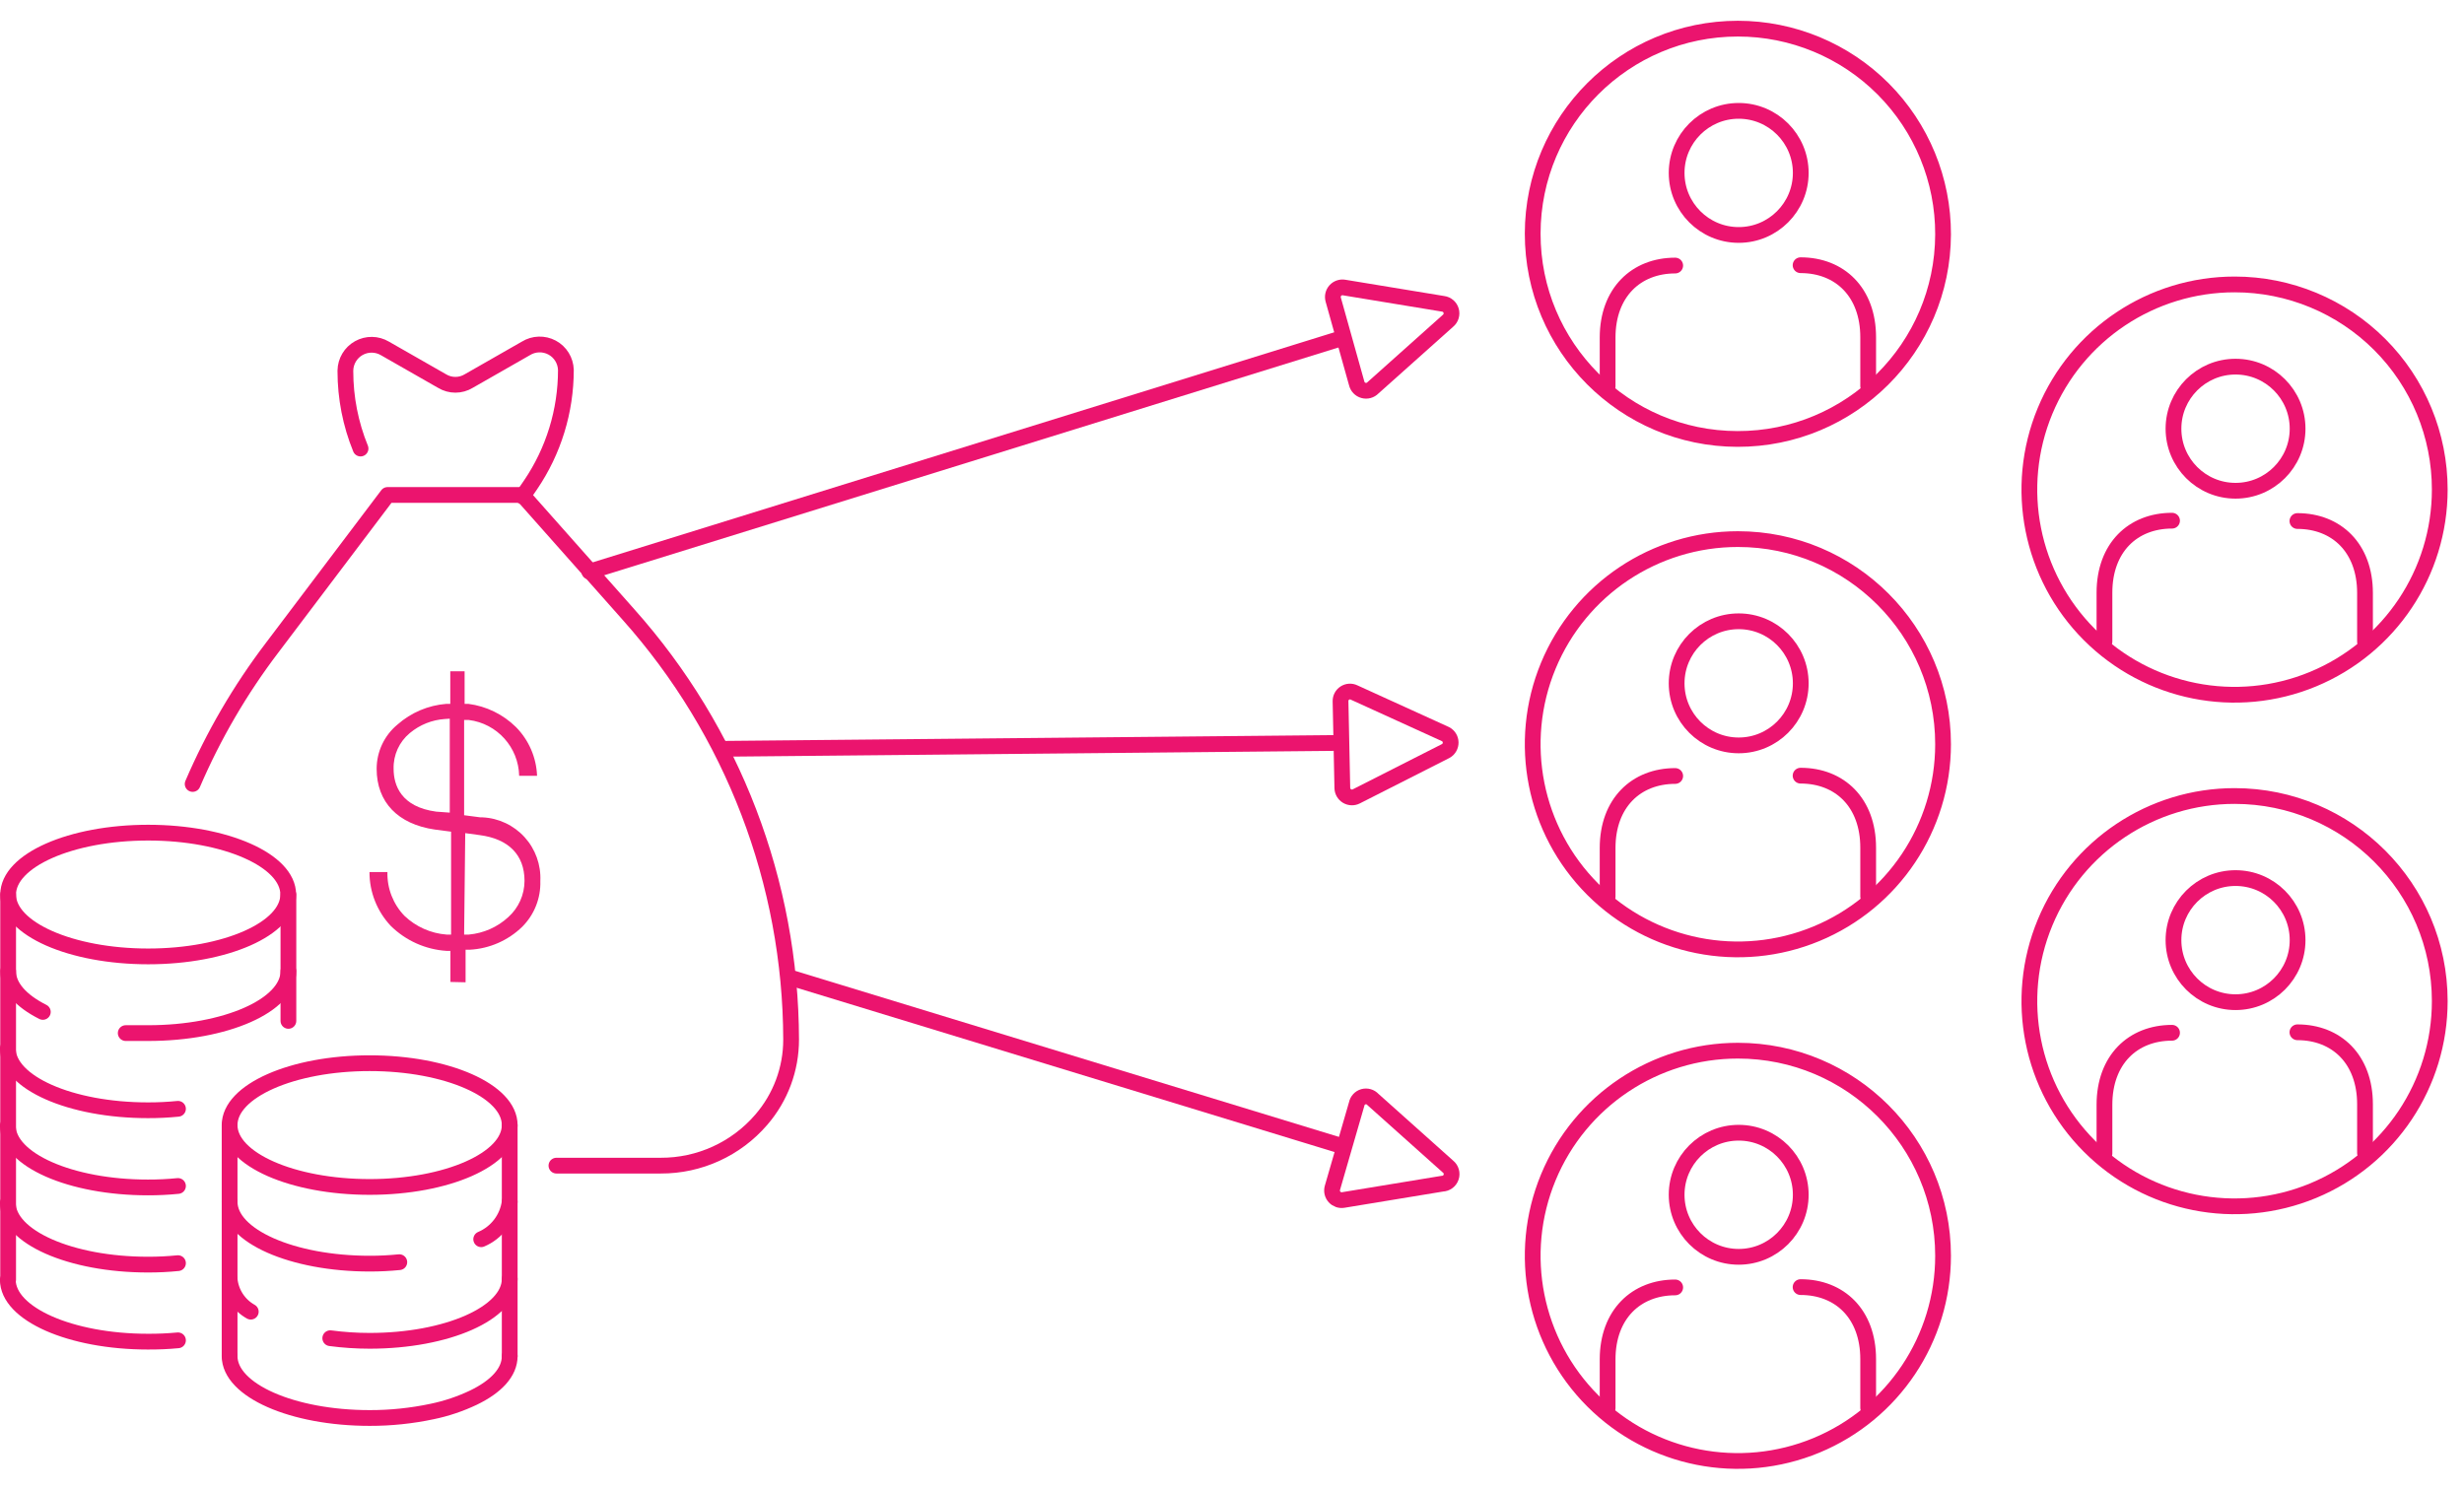 <?xml version="1.0" encoding="UTF-8"?>
<svg width="86px" height="52px" viewBox="0 0 86 52" version="1.1" xmlns="http://www.w3.org/2000/svg" xmlns:xlink="http://www.w3.org/1999/xlink">
    <title>final distribution</title>
    <g id="Page-1" stroke="none" stroke-width="1" fill="none" fill-rule="evenodd">
        <g id="What-Is-Real-Estate-Syndication_mob" transform="translate(-282, -2478)">
            <g id="1-copy-6" transform="translate(16, 2411)">
                <g id="final-distribution" transform="translate(266, 68)">
                    <line x1="46.788" y1="24.934" x2="25.293" y2="25.139" id="Path" stroke="#EB146E" stroke-width="0.55" fill="#FFFFFF" fill-rule="nonzero" stroke-linecap="round" stroke-linejoin="round"></line>
                    <path d="M50.454,24.628 L47.26,23.173 C47.157,23.123 47.035,23.131 46.938,23.194 C46.842,23.256 46.785,23.365 46.788,23.479 L46.851,26.509 C46.854,26.624 46.916,26.73 47.015,26.789 C47.115,26.848 47.237,26.852 47.34,26.799 L50.466,25.213 C50.571,25.152 50.634,25.038 50.632,24.917 C50.63,24.796 50.562,24.685 50.454,24.628 L50.454,24.628 Z" id="Path" stroke="#EB146E" stroke-width="0.55" fill-rule="nonzero"></path>
                    <line x1="46.862" y1="39.014" x2="27.559" y2="33.118" id="Path" stroke="#EB146E" stroke-width="0.55" fill="#FFFFFF" fill-rule="nonzero" stroke-linecap="round" stroke-linejoin="round"></line>
                    <path d="M50.54,39.724 L47.92,37.382 C47.836,37.289 47.707,37.252 47.586,37.285 C47.466,37.319 47.375,37.418 47.351,37.541 L46.504,40.468 C46.473,40.579 46.501,40.698 46.579,40.784 C46.656,40.869 46.772,40.909 46.885,40.889 L50.341,40.32 C50.481,40.316 50.604,40.224 50.648,40.091 C50.692,39.958 50.649,39.811 50.54,39.724 Z" id="Path" stroke="#EB146E" stroke-width="0.55" fill-rule="nonzero"></path>
                    <line x1="46.867" y1="10.795" x2="20.569" y2="18.955" id="Path" stroke="#EB146E" stroke-width="0.55" fill="#FFFFFF" fill-rule="nonzero" stroke-linecap="round" stroke-linejoin="round"></line>
                    <path d="M50.54,10.197 L47.92,12.538 C47.834,12.627 47.707,12.662 47.588,12.628 C47.469,12.595 47.378,12.499 47.351,12.379 L46.533,9.458 C46.502,9.347 46.53,9.228 46.607,9.142 C46.684,9.057 46.8,9.017 46.914,9.037 L50.369,9.606 C50.502,9.623 50.611,9.717 50.648,9.845 C50.685,9.973 50.643,10.112 50.54,10.197 L50.54,10.197 Z" id="Path" stroke="#EB146E" stroke-width="0.55" fill-rule="nonzero"></path>
                    <path d="M6.724,26.367 C7.451,24.674 8.383,23.076 9.498,21.61 L13.527,16.278 L18.233,16.278 L21.928,20.444 C25.577,24.53 27.599,29.813 27.612,35.29 L27.612,35.29 C27.613,36.317 27.243,37.31 26.571,38.087 C25.692,39.11 24.408,39.696 23.059,39.69 L19.421,39.69" id="Path" stroke="#EB146E" stroke-width="0.55" stroke-linecap="round" stroke-linejoin="round"></path>
                    <path d="M18.233,16.324 L18.279,16.273 L18.518,15.926 C19.322,14.742 19.751,13.344 19.751,11.913 L19.751,11.913 C19.741,11.586 19.558,11.288 19.269,11.133 C18.98,10.979 18.631,10.99 18.353,11.163 L16.363,12.3 C16.076,12.476 15.713,12.476 15.426,12.3 L13.436,11.163 C13.156,10.997 12.808,10.992 12.523,11.152 C12.239,11.311 12.06,11.61 12.055,11.936 L12.055,11.964 C12.056,12.888 12.235,13.803 12.584,14.658" id="Path" stroke="#EB146E" stroke-width="0.55" stroke-linecap="round" stroke-linejoin="round"></path>
                    <path d="M15.721,33.278 L15.721,32.193 L15.585,32.193 C14.851,32.146 14.158,31.835 13.635,31.317 C13.159,30.809 12.894,30.138 12.896,29.442 L13.522,29.442 C13.507,30.011 13.722,30.562 14.118,30.971 C14.517,31.351 15.035,31.582 15.585,31.624 L15.744,31.624 L15.744,28.032 L15.176,27.958 C13.885,27.771 13.146,26.998 13.146,25.838 C13.146,25.24 13.413,24.673 13.874,24.292 C14.349,23.873 14.948,23.62 15.579,23.57 L15.716,23.57 L15.716,22.434 L16.216,22.434 L16.216,23.57 L16.346,23.57 C16.973,23.651 17.556,23.935 18.006,24.378 C18.457,24.833 18.721,25.442 18.745,26.083 L18.12,26.083 C18.099,25.087 17.352,24.257 16.363,24.133 L16.199,24.133 L16.199,27.458 L16.767,27.532 L16.841,27.532 C17.403,27.558 17.932,27.808 18.311,28.225 C18.689,28.642 18.886,29.192 18.859,29.754 C18.878,30.348 18.652,30.924 18.233,31.346 C17.738,31.83 17.084,32.117 16.392,32.153 L16.25,32.153 L16.25,33.29 L15.721,33.278 Z M16.199,31.624 L16.363,31.624 C16.876,31.578 17.36,31.365 17.739,31.016 C18.1,30.693 18.306,30.233 18.307,29.749 C18.307,28.834 17.739,28.282 16.744,28.152 L16.238,28.083 L16.199,31.624 Z M15.528,24.099 C15.079,24.129 14.651,24.3 14.306,24.588 C13.934,24.895 13.724,25.356 13.738,25.838 C13.738,26.407 13.993,27.168 15.227,27.333 L15.698,27.367 L15.698,24.088 L15.528,24.099 Z" id="Shape" fill="#EE237A" fill-rule="nonzero"></path>
                    <ellipse id="Oval" stroke="#EB146E" stroke-width="0.55" stroke-linecap="round" stroke-linejoin="round" cx="12.902" cy="38.274" rx="4.888" ry="2.16"></ellipse>
                    <path d="M13.937,43.06 C13.593,43.094 13.248,43.112 12.902,43.111 C10.202,43.111 8.014,42.145 8.014,40.951" id="Path" stroke="#EB146E" stroke-width="0.55" stroke-linecap="round" stroke-linejoin="round"></path>
                    <path d="M17.79,40.951 C17.714,41.533 17.335,42.03 16.795,42.259" id="Path" stroke="#EB146E" stroke-width="0.55" stroke-linecap="round" stroke-linejoin="round"></path>
                    <path d="M8.753,44.788 C8.334,44.554 8.058,44.129 8.014,43.651" id="Path" stroke="#EB146E" stroke-width="0.55" stroke-linecap="round" stroke-linejoin="round"></path>
                    <path d="M17.79,43.645 C17.79,44.839 15.602,45.805 12.902,45.805 C12.442,45.805 11.983,45.774 11.527,45.714" id="Path" stroke="#EB146E" stroke-width="0.55" stroke-linecap="round" stroke-linejoin="round"></path>
                    <path d="M17.79,46.339 C17.79,46.908 17.313,47.408 16.523,47.789 C16.064,48.007 15.582,48.169 15.085,48.272 C14.367,48.424 13.636,48.501 12.902,48.499 C10.202,48.499 8.014,47.533 8.014,46.339" id="Path" stroke="#EB146E" stroke-width="0.55" stroke-linecap="round" stroke-linejoin="round"></path>
                    <line x1="8.014" y1="38.28" x2="8.014" y2="46.339" id="Path" stroke="#EB146E" stroke-width="0.55" stroke-linecap="round" stroke-linejoin="round"></line>
                    <line x1="17.79" y1="38.28" x2="17.79" y2="46.339" id="Path" stroke="#EB146E" stroke-width="0.55" stroke-linecap="round" stroke-linejoin="round"></line>
                    <ellipse id="Oval" stroke="#EB146E" stroke-width="0.55" stroke-linecap="round" stroke-linejoin="round" cx="5.172" cy="30.226" rx="4.888" ry="2.16"></ellipse>
                    <path d="M1.495,34.324 C0.739,33.943 0.284,33.449 0.284,32.903" id="Path" stroke="#EB146E" stroke-width="0.55" stroke-linecap="round" stroke-linejoin="round"></path>
                    <path d="M10.066,32.903 C10.066,34.097 7.878,35.063 5.172,35.063 C4.905,35.063 4.644,35.063 4.388,35.063" id="Path" stroke="#EB146E" stroke-width="0.55" stroke-linecap="round" stroke-linejoin="round"></path>
                    <path d="M6.212,37.706 C5.863,37.741 5.512,37.758 5.161,37.757 C2.461,37.757 0.273,36.791 0.273,35.597" id="Path" stroke="#EB146E" stroke-width="0.55" stroke-linecap="round" stroke-linejoin="round"></path>
                    <path d="M6.212,40.4 C5.863,40.435 5.512,40.452 5.161,40.451 C2.461,40.451 0.273,39.485 0.273,38.291" id="Path" stroke="#EB146E" stroke-width="0.55" stroke-linecap="round" stroke-linejoin="round"></path>
                    <path d="M6.212,43.094 C5.863,43.129 5.512,43.146 5.161,43.145 C2.461,43.145 0.273,42.179 0.273,40.985" id="Path" stroke="#EB146E" stroke-width="0.55" stroke-linecap="round" stroke-linejoin="round"></path>
                    <path d="M6.212,45.788 C5.863,45.821 5.512,45.836 5.161,45.834 C2.461,45.834 0.273,44.867 0.273,43.674" id="Path" stroke="#EB146E" stroke-width="0.55" stroke-linecap="round" stroke-linejoin="round"></path>
                    <line x1="0.284" y1="30.232" x2="0.284" y2="43.679" id="Path" stroke="#EB146E" stroke-width="0.55" stroke-linecap="round" stroke-linejoin="round"></line>
                    <line x1="10.066" y1="30.232" x2="10.066" y2="34.637" id="Path" stroke="#EB146E" stroke-width="0.55" stroke-linecap="round" stroke-linejoin="round"></line>
                    <circle id="Oval" stroke="#EB146E" stroke-width="0.55" stroke-linecap="round" stroke-linejoin="round" cx="60.685" cy="5.036" r="2.166"></circle>
                    <path d="M56.11,12.487 L56.11,10.782 C56.11,9.213 57.104,8.27 58.469,8.27" id="Path" stroke="#EB146E" stroke-width="0.55" stroke-linecap="round" stroke-linejoin="round"></path>
                    <path d="M62.845,8.258 C64.215,8.258 65.204,9.202 65.204,10.771 L65.204,12.476" id="Path" stroke="#EB146E" stroke-width="0.55" stroke-linecap="round" stroke-linejoin="round"></path>
                    <path d="M67.818,7.184 C67.806,11.136 64.594,14.331 60.642,14.323 C56.689,14.315 53.491,11.106 53.495,7.154 C53.499,3.202 56.705,0 60.657,0 C62.56,0 64.385,0.758 65.729,2.106 C67.072,3.454 67.824,5.281 67.818,7.184 L67.818,7.184 Z" id="Path" stroke="#EB146E" stroke-width="0.55" stroke-linecap="round" stroke-linejoin="round"></path>
                    <circle id="Oval" stroke="#EB146E" stroke-width="0.55" stroke-linecap="round" stroke-linejoin="round" cx="60.685" cy="22.854" r="2.166"></circle>
                    <path d="M56.11,30.306 L56.11,28.601 C56.11,27.032 57.104,26.088 58.469,26.088" id="Path" stroke="#EB146E" stroke-width="0.55" stroke-linecap="round" stroke-linejoin="round"></path>
                    <path d="M62.845,26.077 C64.215,26.077 65.204,27.02 65.204,28.589 L65.204,30.294" id="Path" stroke="#EB146E" stroke-width="0.55" stroke-linecap="round" stroke-linejoin="round"></path>
                    <path d="M67.818,24.98 C67.818,27.877 66.073,30.488 63.397,31.596 C60.721,32.705 57.641,32.092 55.593,30.044 C53.545,27.996 52.932,24.915 54.04,22.239 C55.149,19.563 57.76,17.819 60.657,17.819 C64.612,17.819 67.818,21.025 67.818,24.98 L67.818,24.98 Z" id="Path" stroke="#EB146E" stroke-width="0.55" stroke-linecap="round" stroke-linejoin="round"></path>
                    <circle id="Oval" stroke="#EB146E" stroke-width="0.55" stroke-linecap="round" stroke-linejoin="round" cx="60.685" cy="40.707" r="2.166"></circle>
                    <path d="M56.11,48.158 L56.11,46.453 C56.11,44.884 57.104,43.941 58.469,43.941" id="Path" stroke="#EB146E" stroke-width="0.55" stroke-linecap="round" stroke-linejoin="round"></path>
                    <path d="M62.845,43.93 C64.215,43.93 65.204,44.873 65.204,46.442 L65.204,48.147" id="Path" stroke="#EB146E" stroke-width="0.55" stroke-linecap="round" stroke-linejoin="round"></path>
                    <path d="M67.818,42.833 C67.821,45.73 66.077,48.343 63.401,49.453 C60.725,50.563 57.644,49.952 55.595,47.904 C53.546,45.857 52.932,42.776 54.04,40.099 C55.148,37.422 57.76,35.677 60.657,35.677 C64.61,35.677 67.815,38.88 67.818,42.833 L67.818,42.833 Z" id="Path" stroke="#EB146E" stroke-width="0.55" stroke-linecap="round" stroke-linejoin="round"></path>
                    <circle id="Oval" stroke="#EB146E" stroke-width="0.55" stroke-linecap="round" stroke-linejoin="round" cx="78.026" cy="13.965" r="2.166"></circle>
                    <path d="M73.451,21.394 L73.451,19.688 C73.451,18.12 74.44,17.176 75.81,17.176" id="Path" stroke="#EB146E" stroke-width="0.55" stroke-linecap="round" stroke-linejoin="round"></path>
                    <path d="M80.186,17.188 C81.55,17.188 82.545,18.131 82.545,19.7 L82.545,21.405" id="Path" stroke="#EB146E" stroke-width="0.55" stroke-linecap="round" stroke-linejoin="round"></path>
                    <path d="M85.154,16.091 C85.154,18.988 83.408,21.599 80.731,22.708 C78.055,23.816 74.974,23.202 72.926,21.153 C70.878,19.103 70.267,16.022 71.377,13.346 C72.488,10.67 75.101,8.927 77.998,8.929 C79.897,8.929 81.718,9.684 83.06,11.027 C84.402,12.37 85.155,14.192 85.154,16.091 L85.154,16.091 Z" id="Path" stroke="#EB146E" stroke-width="0.55" stroke-linecap="round" stroke-linejoin="round"></path>
                    <circle id="Oval" stroke="#EB146E" stroke-width="0.55" stroke-linecap="round" stroke-linejoin="round" cx="78.026" cy="31.818" r="2.166"></circle>
                    <path d="M73.451,39.269 L73.451,37.564 C73.451,35.995 74.44,35.052 75.81,35.052" id="Path" stroke="#EB146E" stroke-width="0.55" stroke-linecap="round" stroke-linejoin="round"></path>
                    <path d="M80.186,35.035 C81.55,35.035 82.545,35.978 82.545,37.547 L82.545,39.252" id="Path" stroke="#EB146E" stroke-width="0.55" stroke-linecap="round" stroke-linejoin="round"></path>
                    <path d="M85.154,33.943 C85.156,36.841 83.412,39.454 80.735,40.564 C78.059,41.674 74.977,41.062 72.928,39.013 C70.879,36.964 70.267,33.882 71.377,31.206 C72.487,28.529 75.1,26.785 77.998,26.787 C81.949,26.791 85.151,29.992 85.154,33.943 Z" id="Path" stroke="#EB146E" stroke-width="0.55" stroke-linecap="round" stroke-linejoin="round"></path>
                </g>
            </g>
        </g>
    </g>
</svg>